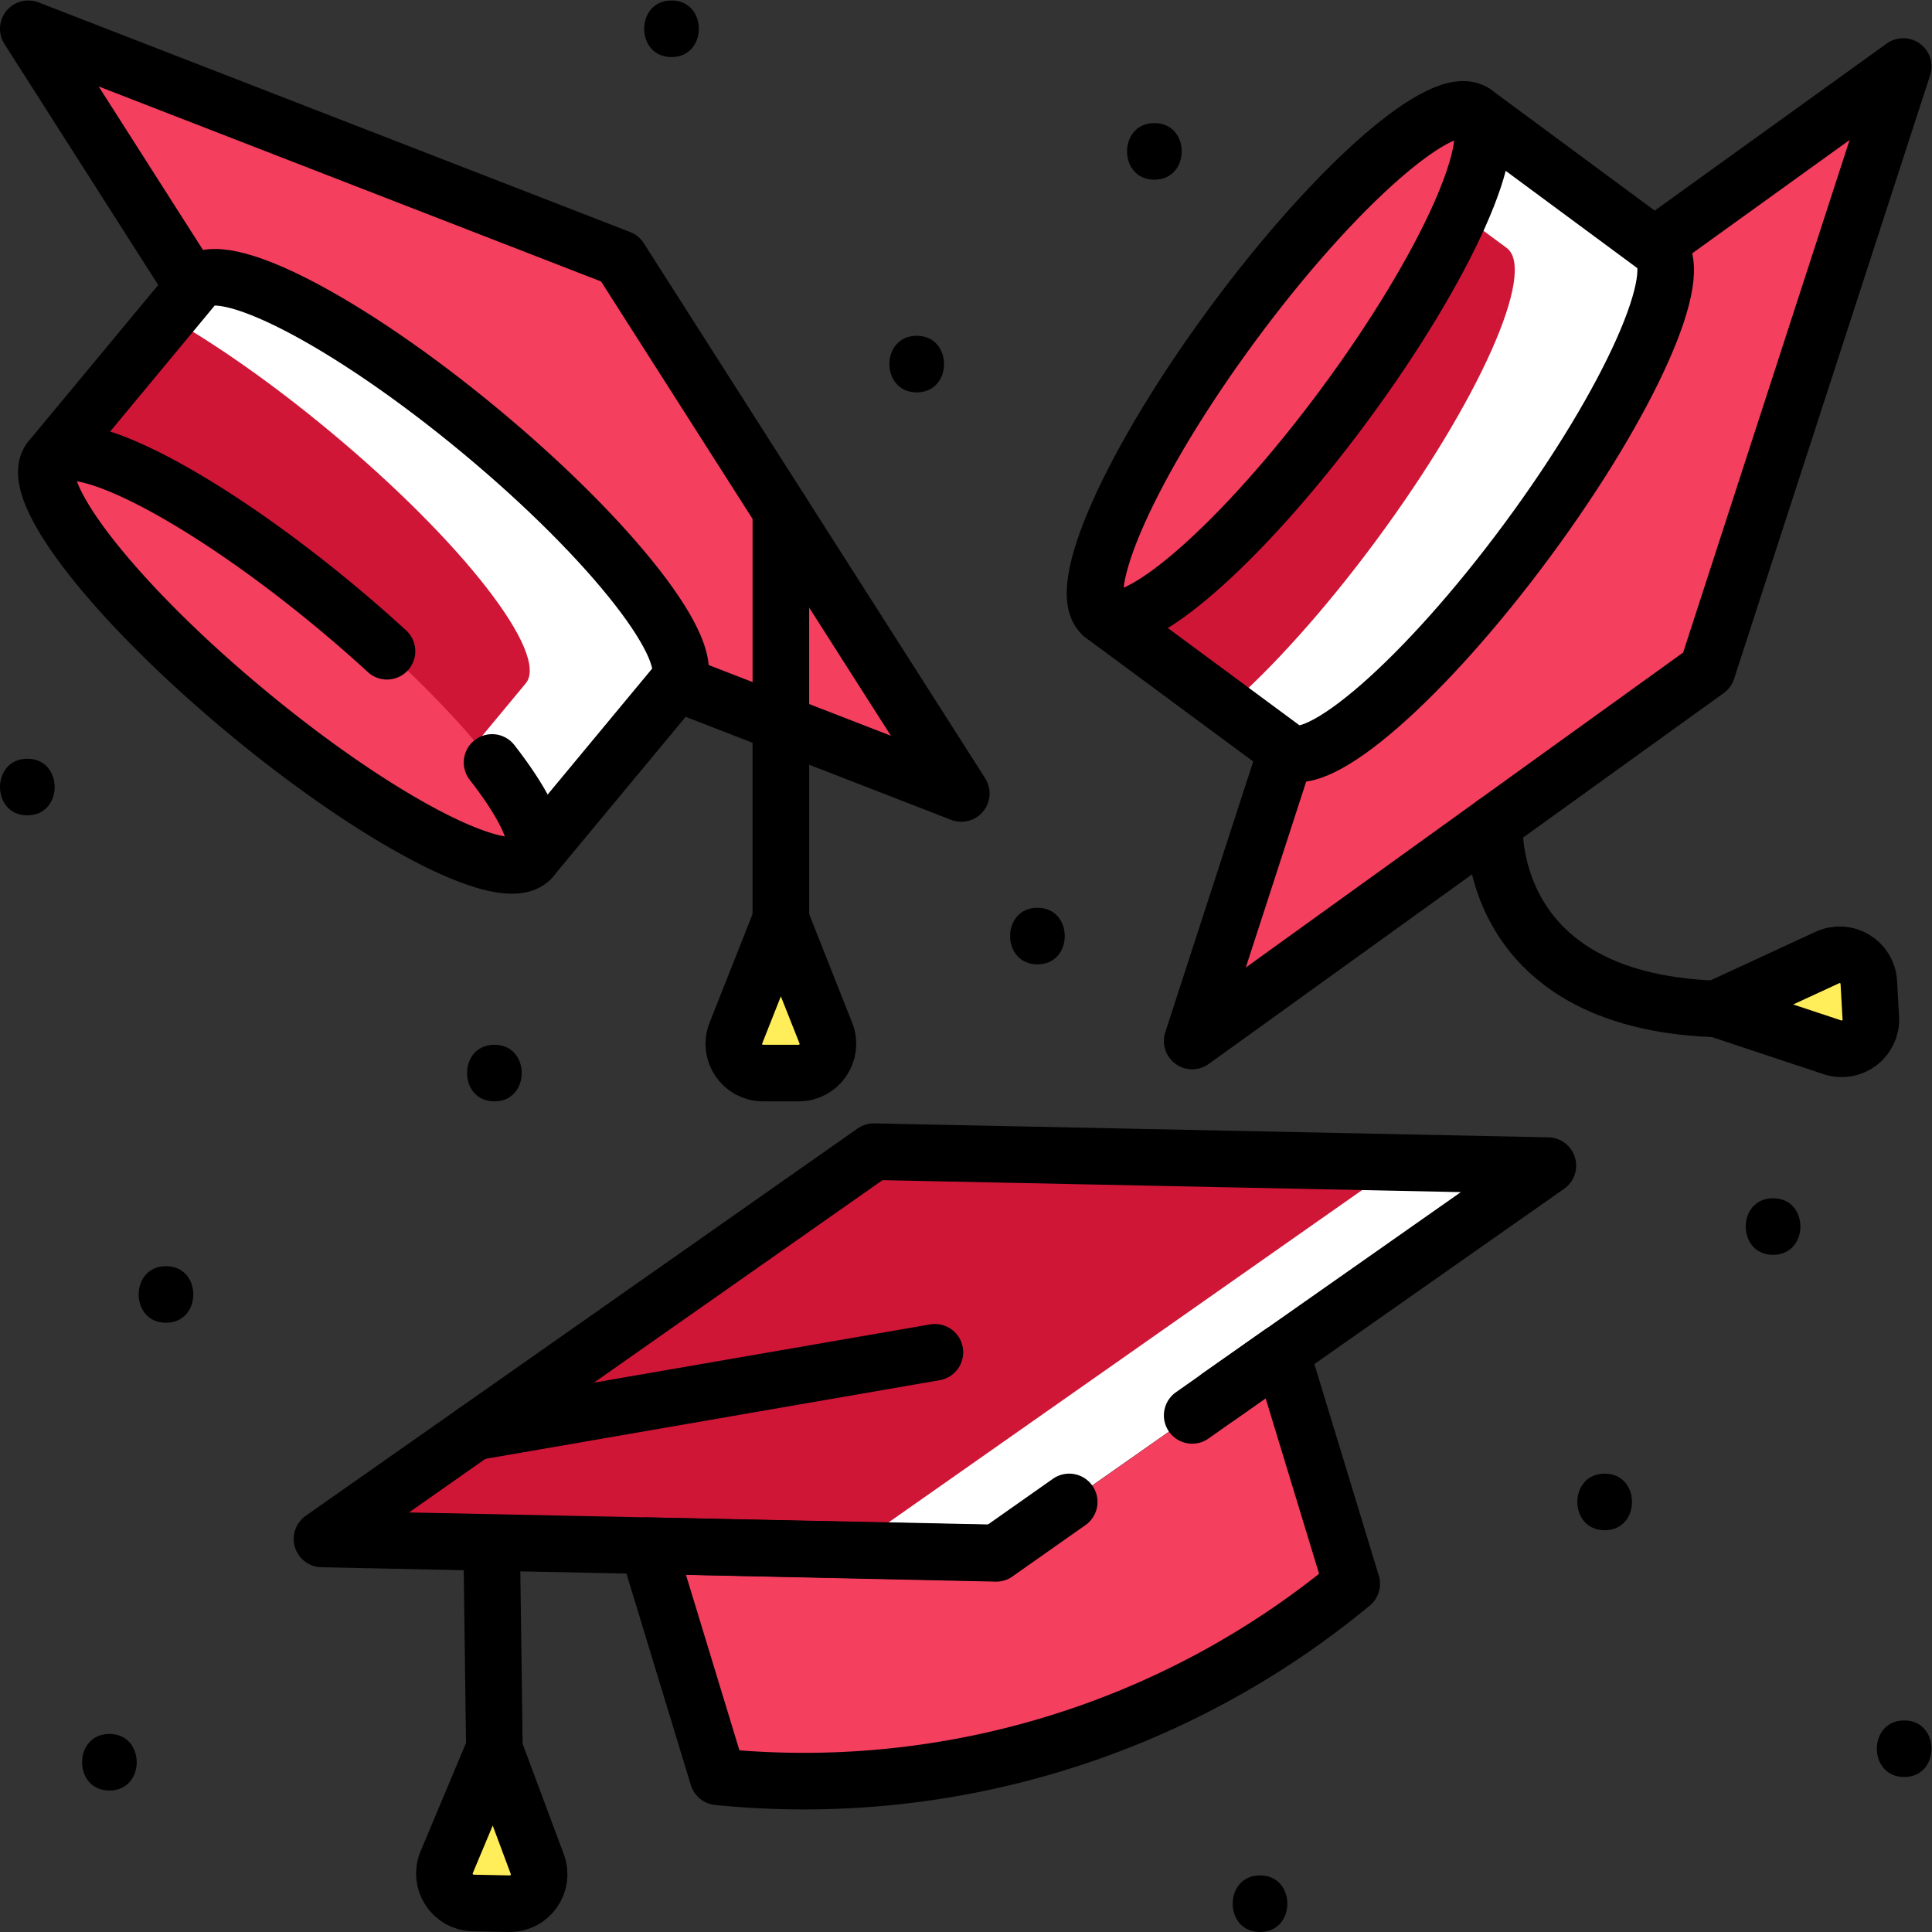 <svg xmlns="http://www.w3.org/2000/svg" version="1.1" xmlns:xlink="http://www.w3.org/1999/xlink" width="512" height="512" x="0" y="0" viewBox="0 0 682.667 682.667" style="enable-background:new 0 0 512 512" xml:space="preserve" class=""><rect x="0" y="0" width="682.667" height="682.667" fill="#333333" stroke="none"/><g><defs><clipPath id="a" clipPathUnits="userSpaceOnUse"><path d="M0 512h512V0H0Z" fill="#000000" opacity="1" data-original="#000000" class=""></path></clipPath></defs><path d="m0 0-24.991-76.949 136.512 98.314 51.966 160.003-65.684-47.306" style="fill-opacity:1;fill-rule:nonzero;stroke:none" transform="matrix(1.333 0 0 -1.333 454.684 265.158)" fill="#f43f5f" data-original="#5d6980" class="" opacity="1"></path><g clip-path="url(#a)" transform="matrix(1.333 0 0 -1.333 0 682.667)"><path d="m0 0 48.483-35.829c8.117-5.998-7.347-40.691-34.539-77.486-27.192-36.796-55.816-61.763-63.933-55.765l-48.483 35.829z" style="fill-opacity:1;fill-rule:nonzero;stroke:none" transform="translate(390.892 482.247)" fill="#cf1637" data-original="#77839e" class="" opacity="1"></path><path d="m0 0-48.483 35.829-14.129-19.119L-40 0c8.117-5.998-7.347-40.69-34.539-77.486-13.748-18.605-27.858-34.175-39.503-44.258l15.57-11.507c8.117-5.998 36.741 18.969 63.933 55.765S8.117-5.998 0 0" style="fill-opacity:1;fill-rule:nonzero;stroke:none" transform="translate(439.375 446.418)" fill="#ffffff" data-original="#68748f" class="" opacity="1"></path><path d="M0 0c8.117-5.999-7.347-40.69-34.539-77.487-27.192-36.796-55.816-61.763-63.933-55.764-8.117 5.998 7.347 40.69 34.539 77.486C-36.741-18.969-8.117 5.998 0 0" style="fill-opacity:1;fill-rule:nonzero;stroke:none" transform="translate(390.892 482.247)" fill="#f43f5f" data-original="#5d6980" class="" opacity="1"></path><path d="m0 0-19.875-9.189L.906-16.09l9.975-3.312c5.184-1.722 10.473 2.325 10.166 7.779L20.781-6.9l-.266 4.722C20.208 3.276 14.5 6.704 9.541 4.411Z" style="fill-opacity:1;fill-rule:nonzero;stroke:none" transform="translate(474.863 253.91)" fill="#ffed59" data-original="#ffed59" class=""></path><path d="m0 0 75.423-29.276-90.487 141.822-156.831 60.875 43.54-68.239z" style="fill-opacity:1;fill-rule:nonzero;stroke:none" transform="translate(179.394 331.08)" fill="#f43f5f" data-original="#5d6980" class="" opacity="1"></path><path d="m0 0 38.496 46.393c6.445 7.766 40.213-9.622 75.423-38.839 35.211-29.217 58.529-59.199 52.084-66.966l-38.496-46.393z" style="fill-opacity:1;fill-rule:nonzero;stroke:none" transform="translate(13.35 390.383)" fill="#cf1637" data-original="#77839e" class="" opacity="1"></path><path d="M0 0c-35.21 29.218-68.979 46.606-75.424 38.839l-7.235-8.72C-70.089 22.987-55.182 12.598-40 0c35.21-29.217 58.528-59.198 52.083-66.966l-22.185-26.735 23.689-19.657 38.496 46.392C58.528-59.198 35.21-29.217 0 0" style="fill-opacity:1;fill-rule:nonzero;stroke:none" transform="translate(127.27 397.937)" fill="#ffffff" data-original="#68748f" class="" opacity="1"></path><path d="M0 0c6.445 7.767 40.213-9.622 75.423-38.839s58.529-59.198 52.084-66.966c-6.445-7.767-40.214 9.621-75.424 38.839C16.873-37.749-6.445-7.768 0 0" style="fill-opacity:1;fill-rule:nonzero;stroke:none" transform="translate(13.35 390.383)" fill="#f43f5f" data-original="#5d6980" class="" opacity="1"></path><path d="m0 0-8.058 20.36L-16.116 0l-3.867-9.773c-2.011-5.08 1.733-10.586 7.195-10.586h9.46c5.463 0 9.206 5.506 7.196 10.586z" style="fill-opacity:1;fill-rule:nonzero;stroke:none" transform="translate(215.047 248.042)" fill="#ffed59" data-original="#ffed59" class=""></path><path d="m0 0-146.281-102.659 178.671-3.697L178.671-3.697Z" style="fill-opacity:1;fill-rule:nonzero;stroke:none" transform="translate(231.631 206.846)" fill="#cf1637" data-original="#77839e" class="" opacity="1"></path><path d="m0 0-1.146-.805 139.817-2.892L-6.464-105.553l38.854-.803L178.671-3.697Z" style="fill-opacity:1;fill-rule:nonzero;stroke:none" transform="translate(231.631 206.846)" fill="#ffffff" data-original="#68748f" class="" opacity="1"></path><path d="m0 0-92.411 2.026 18.658-61.262A227.638 227.638 0 0 1 94.251-8.072v.001L75.594 53.191Z" style="fill-opacity:1;fill-rule:nonzero;stroke:none" transform="translate(264.057 100.374)" fill="#f43f5f" data-original="#5d6980" class="" opacity="1"></path><path d="m0 0-7.701 20.655L-16.222.324l-4.09-9.76c-2.126-5.072 1.531-10.69 7.03-10.8l4.761-.096 4.761-.095c5.499-.11 9.378 5.358 7.456 10.511z" style="fill-opacity:1;fill-rule:nonzero;stroke:none" transform="translate(138.717 27.929)" fill="#ffed59" data-original="#ffed59" class=""></path><path d="m0 0-24.991-76.949 136.512 98.314 51.966 160.003-65.684-47.306" style="stroke-width:15;stroke-linecap:round;stroke-linejoin:round;stroke-miterlimit:10;stroke-dasharray:none;stroke-opacity:1" transform="translate(341.013 313.132)" fill="none" stroke="#000000" stroke-width="15" stroke-linecap="round" stroke-linejoin="round" stroke-miterlimit="10" stroke-dasharray="none" stroke-opacity="" data-original="#000000" opacity="1"></path><path d="M0 0c8.117-5.999-7.347-40.69-34.539-77.487-27.192-36.796-55.816-61.763-63.933-55.764-8.117 5.998 7.347 40.69 34.539 77.486C-36.741-18.969-8.117 5.998 0 0Z" style="stroke-width:15;stroke-linecap:round;stroke-linejoin:round;stroke-miterlimit:10;stroke-dasharray:none;stroke-opacity:1" transform="translate(390.892 482.247)" fill="none" stroke="#000000" stroke-width="15" stroke-linecap="round" stroke-linejoin="round" stroke-miterlimit="10" stroke-dasharray="none" stroke-opacity="" data-original="#000000" opacity="1"></path><path d="m0 0 48.483-35.829c8.117-5.998-7.347-40.691-34.539-77.486-27.192-36.796-55.816-61.763-63.933-55.765l-48.483 35.829" style="stroke-width:15;stroke-linecap:round;stroke-linejoin:round;stroke-miterlimit:10;stroke-dasharray:none;stroke-opacity:1" transform="translate(390.892 482.247)" fill="none" stroke="#000000" stroke-width="15" stroke-linecap="round" stroke-linejoin="round" stroke-miterlimit="10" stroke-dasharray="none" stroke-opacity="" data-original="#000000" opacity="1"></path><path d="M0 0s-3.231-46.924 58.432-49.196" style="stroke-width:15;stroke-linecap:round;stroke-linejoin:round;stroke-miterlimit:10;stroke-dasharray:none;stroke-opacity:1" transform="translate(396.158 293.896)" fill="none" stroke="#000000" stroke-width="15" stroke-linecap="round" stroke-linejoin="round" stroke-miterlimit="10" stroke-dasharray="none" stroke-opacity="" data-original="#000000" opacity="1"></path><path d="m0 0-19.875-9.189L.906-16.09l9.975-3.312c5.184-1.722 10.473 2.325 10.166 7.779L20.781-6.9l-.266 4.722C20.208 3.276 14.5 6.704 9.541 4.411Z" style="stroke-width:15;stroke-linecap:round;stroke-linejoin:round;stroke-miterlimit:10;stroke-dasharray:none;stroke-opacity:1" transform="translate(474.863 253.91)" fill="none" stroke="#000000" stroke-width="15" stroke-linecap="round" stroke-linejoin="round" stroke-miterlimit="10" stroke-dasharray="none" stroke-opacity="" data-original="#000000" opacity="1"></path><path d="m0 0 75.423-29.276-90.487 141.822-156.831 60.875 43.54-68.239" style="stroke-width:15;stroke-linecap:round;stroke-linejoin:round;stroke-miterlimit:10;stroke-dasharray:none;stroke-opacity:1" transform="translate(179.394 331.08)" fill="none" stroke="#000000" stroke-width="15" stroke-linecap="round" stroke-linejoin="round" stroke-miterlimit="10" stroke-dasharray="none" stroke-opacity="" data-original="#000000" opacity="1"></path><path d="M0 0c9.425-12.119 13.644-21.556 10.421-25.439-6.445-7.768-40.213 9.621-75.423 38.838s-58.529 59.199-52.083 66.966c6.444 7.767 40.213-9.622 75.423-38.839A368.161 368.161 0 0 0-27.85 29.482" style="stroke-width:15;stroke-linecap:round;stroke-linejoin:round;stroke-miterlimit:10;stroke-dasharray:none;stroke-opacity:1" transform="translate(130.435 310.018)" fill="none" stroke="#000000" stroke-width="15" stroke-linecap="round" stroke-linejoin="round" stroke-miterlimit="10" stroke-dasharray="none" stroke-opacity="" data-original="#000000" opacity="1"></path><path d="m0 0 38.496 46.393c6.445 7.766 40.213-9.622 75.423-38.839 35.211-29.217 58.529-59.199 52.084-66.966l-38.496-46.393" style="stroke-width:15;stroke-linecap:round;stroke-linejoin:round;stroke-miterlimit:10;stroke-dasharray:none;stroke-opacity:1" transform="translate(13.35 390.383)" fill="none" stroke="#000000" stroke-width="15" stroke-linecap="round" stroke-linejoin="round" stroke-miterlimit="10" stroke-dasharray="none" stroke-opacity="" data-original="#000000" opacity="1"></path><path d="m0 0-8.058 20.36L-16.116 0l-3.867-9.773c-2.011-5.08 1.733-10.586 7.195-10.586h9.46c5.463 0 9.206 5.506 7.196 10.586z" style="stroke-width:15;stroke-linecap:round;stroke-linejoin:round;stroke-miterlimit:10;stroke-dasharray:none;stroke-opacity:1" transform="translate(215.047 248.042)" fill="none" stroke="#000000" stroke-width="15" stroke-linecap="round" stroke-linejoin="round" stroke-miterlimit="10" stroke-dasharray="none" stroke-opacity="" data-original="#000000" opacity="1"></path><path d="M0 0v108.361" style="stroke-width:15;stroke-linecap:round;stroke-linejoin:round;stroke-miterlimit:10;stroke-dasharray:none;stroke-opacity:1" transform="translate(206.99 268.402)" fill="none" stroke="#000000" stroke-width="15" stroke-linecap="round" stroke-linejoin="round" stroke-miterlimit="10" stroke-dasharray="none" stroke-opacity="" data-original="#000000" opacity="1"></path><path d="m0 0 87.17 61.176-178.671 3.697-146.281-102.659 178.671-3.697" style="stroke-width:15;stroke-linecap:round;stroke-linejoin:round;stroke-miterlimit:10;stroke-dasharray:none;stroke-opacity:1" transform="translate(323.132 141.973)" fill="none" stroke="#000000" stroke-width="15" stroke-linecap="round" stroke-linejoin="round" stroke-miterlimit="10" stroke-dasharray="none" stroke-opacity="" data-original="#000000" opacity="1"></path><path d="m0 0-19.364-13.626-92.411 2.026 18.657-61.262A227.639 227.639 0 0 1 74.887-21.698v.001L56.23 39.565 32.601 22.938" style="stroke-width:15;stroke-linecap:round;stroke-linejoin:round;stroke-miterlimit:10;stroke-dasharray:none;stroke-opacity:1" transform="translate(283.42 114)" fill="none" stroke="#000000" stroke-width="15" stroke-linecap="round" stroke-linejoin="round" stroke-miterlimit="10" stroke-dasharray="none" stroke-opacity="" data-original="#000000" opacity="1"></path><path d="m0 0-122.11-21.151" style="stroke-width:15;stroke-linecap:round;stroke-linejoin:round;stroke-miterlimit:10;stroke-dasharray:none;stroke-opacity:1" transform="translate(247.827 153.667)" fill="none" stroke="#000000" stroke-width="15" stroke-linecap="round" stroke-linejoin="round" stroke-miterlimit="10" stroke-dasharray="none" stroke-opacity="" data-original="#000000" opacity="1"></path><path d="m0 0 .703-52.734" style="stroke-width:15;stroke-linecap:round;stroke-linejoin:round;stroke-miterlimit:10;stroke-dasharray:none;stroke-opacity:1" transform="translate(130.352 101.161)" fill="none" stroke="#000000" stroke-width="15" stroke-linecap="round" stroke-linejoin="round" stroke-miterlimit="10" stroke-dasharray="none" stroke-opacity="" data-original="#000000" opacity="1"></path><path d="m0 0-7.701 20.655L-16.222.324l-4.09-9.76c-2.126-5.072 1.531-10.69 7.03-10.8l4.761-.096 4.761-.095c5.499-.11 9.378 5.358 7.456 10.511z" style="stroke-width:15;stroke-linecap:round;stroke-linejoin:round;stroke-miterlimit:10;stroke-dasharray:none;stroke-opacity:1" transform="translate(138.717 27.929)" fill="none" stroke="#000000" stroke-width="15" stroke-linecap="round" stroke-linejoin="round" stroke-miterlimit="10" stroke-dasharray="none" stroke-opacity="" data-original="#000000" opacity="1"></path><path d="M0 0c9.652 0 9.668 15 0 15-9.652 0-9.668-15 0-15" style="fill-opacity:1;fill-rule:nonzero;stroke:none" transform="translate(334)" fill="#000000" data-original="#000000" class="" opacity="1"></path><path d="M0 0c9.652 0 9.668 15 0 15-9.652 0-9.667-15 0-15" style="fill-opacity:1;fill-rule:nonzero;stroke:none" transform="translate(425.36 106.5)" fill="#000000" data-original="#000000" class="" opacity="1"></path><path d="M0 0c9.651 0 9.667 15 0 15-9.652 0-9.668-15 0-15" style="fill-opacity:1;fill-rule:nonzero;stroke:none" transform="translate(504.755 41.084)" fill="#000000" data-original="#000000" class="" opacity="1"></path><path d="M0 0c9.652 0 9.668 15 0 15-9.652 0-9.668-15 0-15" style="fill-opacity:1;fill-rule:nonzero;stroke:none" transform="translate(131.055 220.183)" fill="#000000" data-original="#000000" class="" opacity="1"></path><path d="M0 0c9.652 0 9.668 15 0 15-9.651 0-9.667-15 0-15" style="fill-opacity:1;fill-rule:nonzero;stroke:none" transform="translate(7.245 296)" fill="#000000" data-original="#000000" class="" opacity="1"></path><path d="M0 0c9.652 0 9.668 15 0 15-9.652 0-9.668-15 0-15" style="fill-opacity:1;fill-rule:nonzero;stroke:none" transform="translate(29 37.5)" fill="#000000" data-original="#000000" class="" opacity="1"></path><path d="M0 0c9.652 0 9.668 15 0 15-9.652 0-9.668-15 0-15" style="fill-opacity:1;fill-rule:nonzero;stroke:none" transform="translate(44 161.5)" fill="#000000" data-original="#000000" class="" opacity="1"></path><path d="M0 0c9.652 0 9.668 15 0 15-9.652 0-9.668-15 0-15" style="fill-opacity:1;fill-rule:nonzero;stroke:none" transform="translate(470 179.5)" fill="#000000" data-original="#000000" class="" opacity="1"></path><path d="M0 0c9.652 0 9.668 15 0 15-9.652 0-9.668-15 0-15" style="fill-opacity:1;fill-rule:nonzero;stroke:none" transform="translate(275 256.5)" fill="#000000" data-original="#000000" class="" opacity="1"></path><path d="M0 0c9.652 0 9.668 15 0 15-9.652 0-9.668-15 0-15" style="fill-opacity:1;fill-rule:nonzero;stroke:none" transform="translate(243 408.121)" fill="#000000" data-original="#000000" class="" opacity="1"></path><path d="M0 0c9.652 0 9.668 15 0 15-9.652 0-9.668-15 0-15" style="fill-opacity:1;fill-rule:nonzero;stroke:none" transform="translate(178 497)" fill="#000000" data-original="#000000" class="" opacity="1"></path><path d="M0 0c9.652 0 9.668 15 0 15-9.652 0-9.668-15 0-15" style="fill-opacity:1;fill-rule:nonzero;stroke:none" transform="translate(306 464.5)" fill="#000000" data-original="#000000" class="" opacity="1"></path></g></g></svg>